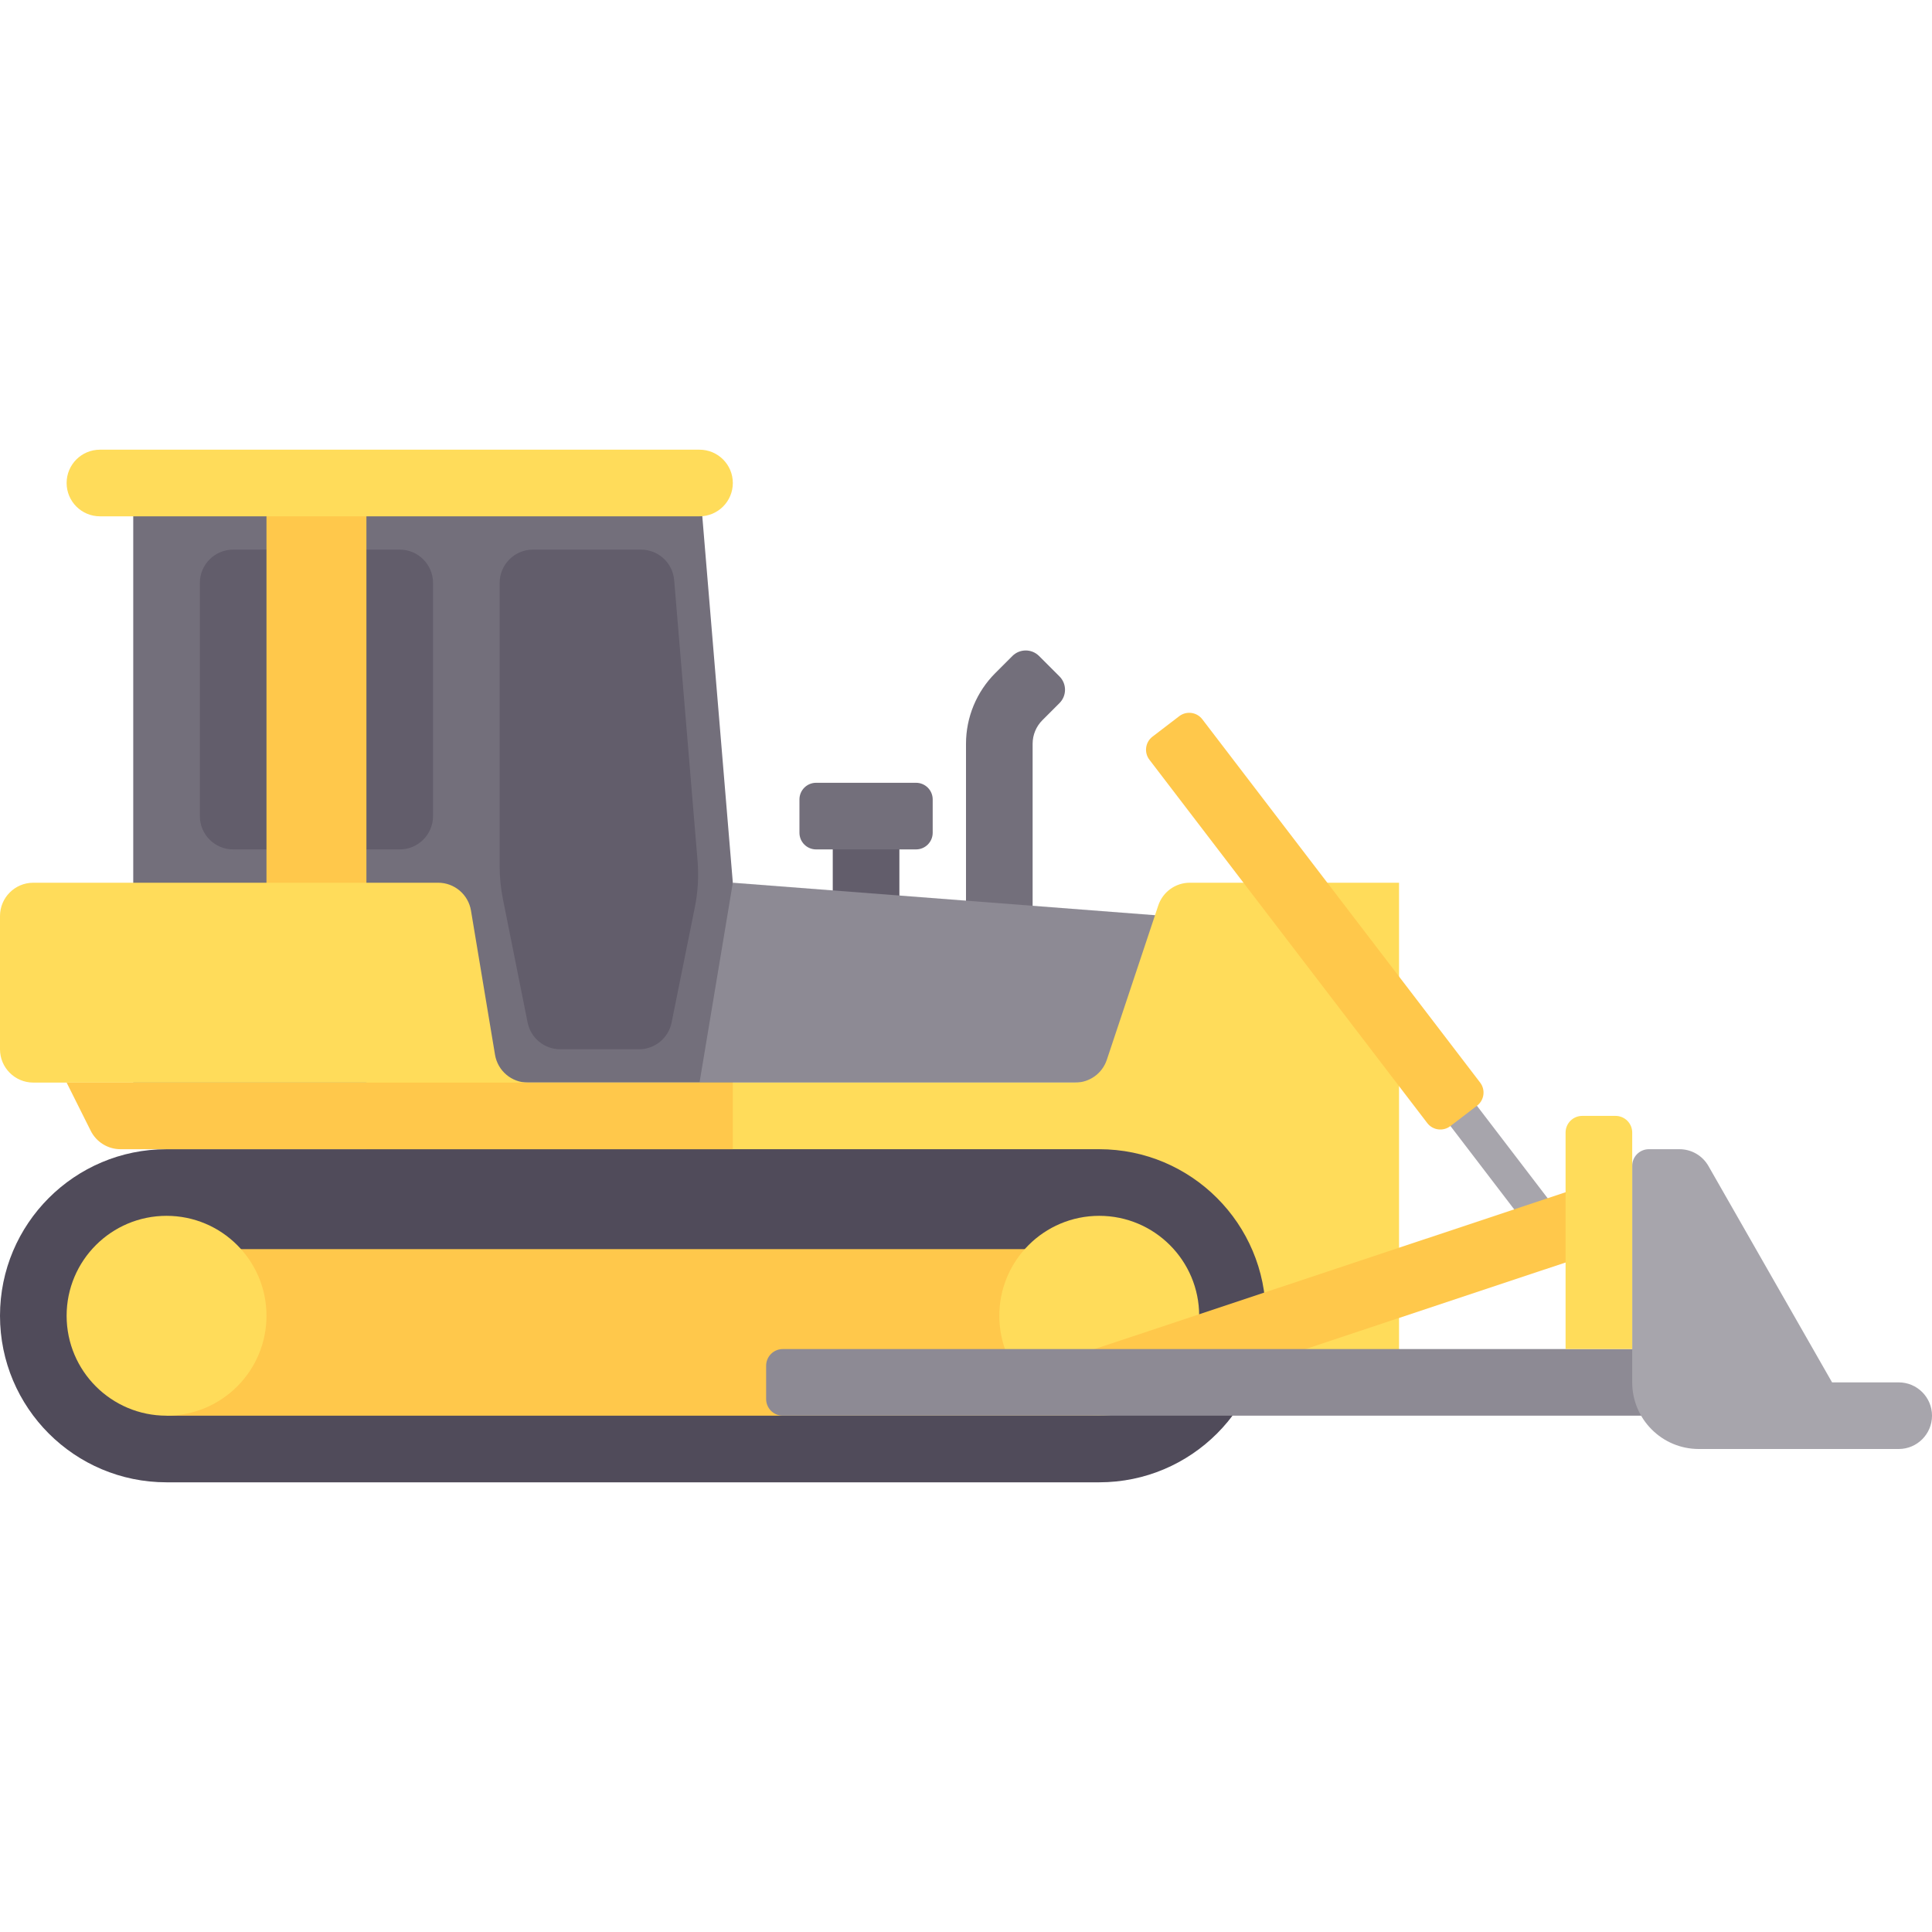 <?xml version="1.0" encoding="iso-8859-1"?>
<!-- Generator: Adobe Illustrator 19.0.0, SVG Export Plug-In . SVG Version: 6.00 Build 0)  -->
<svg version="1.1" id="Layer_1" xmlns="http://www.w3.org/2000/svg" xmlns:xlink="http://www.w3.org/1999/xlink" x="0px" y="0px"
	 viewBox="0 0 512 512" style="enable-background:new 0 0 512 512;" xml:space="preserve">
<rect x="220.69" y="216.276" style="fill:#625D6B;" width="17.655" height="26.483"/>
<path style="fill:#736F7B;" d="M273.655,242.759H256V197.11c0-7.026,2.791-13.763,7.758-18.731l4.534-4.534
	c1.952-1.952,5.117-1.952,7.069,0l5.414,5.414c1.952,1.952,1.952,5.117,0,7.069l-4.534,4.534c-1.656,1.656-2.586,3.902-2.586,6.243
	v45.654H273.655z"/>
<polygon style="fill:#A7A5AC;" points="404.638,324.888 367.25,275.996 374.268,270.634 411.656,319.526 "/>
<polygon style="fill:#736F7B;" points="185.379,128 35.31,128 35.31,286.897 194.207,286.897 194.207,233.931 "/>
<path style="fill:#625D6B;" d="M148.478,278.069h20.849c4.203,0,7.822-2.963,8.653-7.082l6.159-30.543
	c0.822-4.076,1.064-8.248,0.718-12.392l-6.193-74.302c-0.382-4.575-4.206-8.095-8.797-8.095h-28.627
	c-4.875,0-8.828,3.953-8.828,8.828v75.078c0,2.906,0.287,5.806,0.857,8.657l6.551,32.756
	C140.648,275.098,144.27,278.069,148.478,278.069z"/>
<polygon style="fill:#8D8A94;" points="308.966,242.759 194.207,233.931 185.379,286.897 308.966,286.897 "/>
<path style="fill:#625D6B;" d="M105.931,225.103H61.793c-4.875,0-8.828-3.953-8.828-8.828v-61.793c0-4.875,3.953-8.828,8.828-8.828
	h44.138c4.875,0,8.828,3.953,8.828,8.828v61.793C114.759,221.151,110.806,225.103,105.931,225.103z"/>
<rect x="70.621" y="128" style="fill:#FFC84B;" width="26.483" height="114.759"/>
<path style="fill:#FFDC5A;" d="M8.828,233.931h107.278c4.316,0,7.998,3.119,8.707,7.375l6.371,38.214
	c0.71,4.256,4.393,7.375,8.707,7.375h145.052c3.799,0,7.174-2.431,8.374-6.036l13.631-40.894c1.202-3.605,4.575-6.036,8.374-6.036
	h55.436v132.414H97.102l0.001-79.447H8.828c-4.875,0-8.828-3.953-8.828-8.828v-35.31C0,237.884,3.953,233.931,8.828,233.931z"/>
<path style="fill:#504B5A;" d="M291.31,392.828H44.138C19.762,392.828,0,373.066,0,348.69l0,0c0-24.376,19.762-44.138,44.138-44.138
	H291.31c24.376,0,44.138,19.762,44.138,44.138l0,0C335.448,373.066,315.687,392.828,291.31,392.828z"/>
<rect x="44.138" y="331.034" style="fill:#FFC84B;" width="247.172" height="44.138"/>
<g>
	<circle style="fill:#FFDC5A;" cx="44.138" cy="348.69" r="26.483"/>
	<circle style="fill:#FFDC5A;" cx="291.31" cy="348.69" r="26.483"/>
</g>
<rect x="348.718" y="274.481" transform="matrix(-0.316 -0.949 0.949 -0.316 144.096 792.371)" style="fill:#FFC84B;" width="17.655" height="139.572"/>
<path style="fill:#8D8A94;" d="M436.966,375.172H207.448c-2.438,0-4.414-1.976-4.414-4.414v-8.828c0-2.438,1.976-4.414,4.414-4.414
	h229.517c2.438,0,4.414,1.976,4.414,4.414v8.828C441.379,373.196,439.403,375.172,436.966,375.172z"/>
<path style="fill:#A7A5AC;" d="M432.552,366.345v-57.379c0-2.438,1.976-4.414,4.414-4.414h8.118c3.168,0,6.093,1.697,7.665,4.448
	l32.769,57.345h17.655c4.875,0,8.828,3.953,8.828,8.828l0,0c0,4.875-3.953,8.828-8.828,8.828h-52.966
	C440.456,384,432.552,376.096,432.552,366.345z"/>
<path style="fill:#FFDC5A;" d="M414.897,357.517h17.655v-57.379c0-2.438-1.976-4.414-4.414-4.414h-8.828
	c-2.438,0-4.414,1.976-4.414,4.414V357.517z"/>
<path style="fill:#FFC84B;" d="M194.207,286.897H17.655l6.388,12.776c1.495,2.99,4.552,4.879,7.895,4.879h162.269V286.897z"/>
<path style="fill:#FFDC5A;" d="M185.379,136.828H26.483c-4.875,0-8.828-3.953-8.828-8.828l0,0c0-4.875,3.953-8.828,8.828-8.828
	h158.897c4.875,0,8.828,3.953,8.828,8.828l0,0C194.207,132.875,190.254,136.828,185.379,136.828z"/>
<path style="fill:#FFC84B;" d="M378.237,297.62l-73.63-96.284c-1.463-1.913-1.099-4.652,0.814-6.115l7.086-5.422
	c1.914-1.464,4.653-1.099,6.116,0.814l73.631,96.284c1.463,1.913,1.099,4.652-0.814,6.115l-7.086,5.422
	C382.44,299.898,379.701,299.534,378.237,297.62z"/>
<path style="fill:#736F7B;" d="M242.759,225.103h-26.483c-2.438,0-4.414-1.976-4.414-4.414v-8.828c0-2.438,1.976-4.414,4.414-4.414
	h26.483c2.438,0,4.414,1.976,4.414,4.414v8.828C247.172,223.127,245.196,225.103,242.759,225.103z"/>
<g>
</g>
<g>
</g>
<g>
</g>
<g>
</g>
<g>
</g>
<g>
</g>
<g>
</g>
<g>
</g>
<g>
</g>
<g>
</g>
<g>
</g>
<g>
</g>
<g>
</g>
<g>
</g>
<g>
</g>
</svg>
